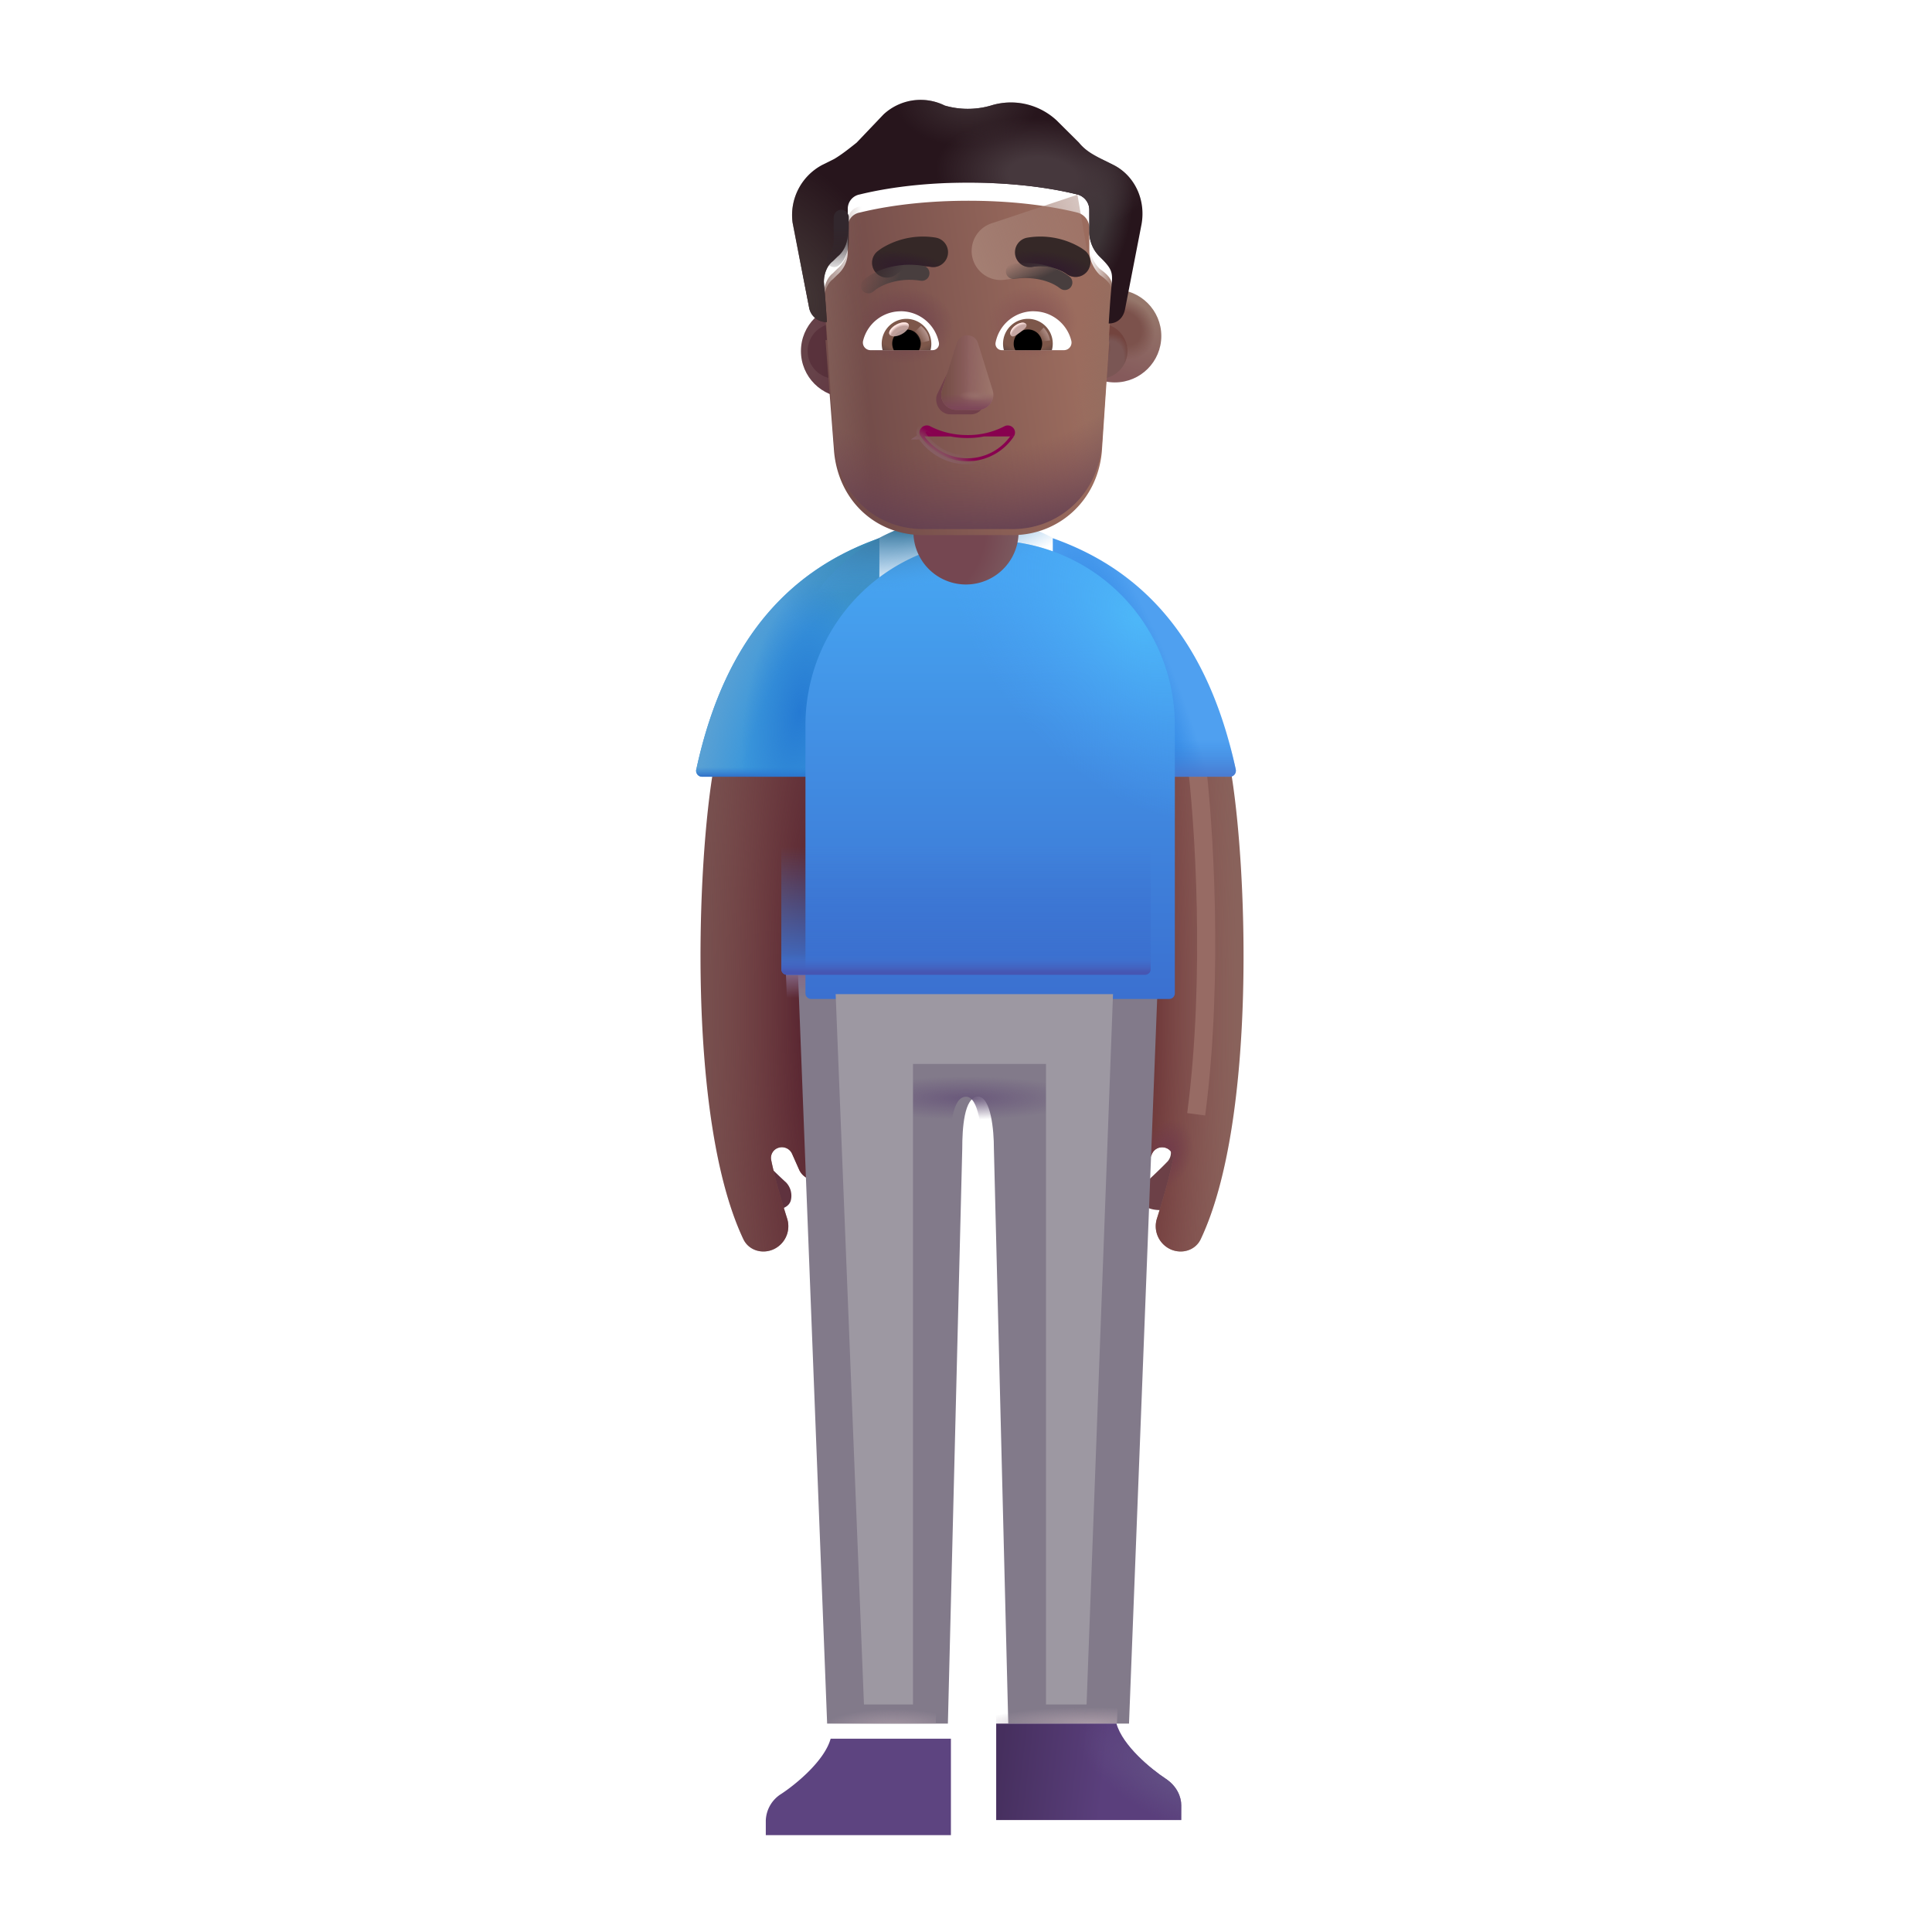 <svg xmlns="http://www.w3.org/2000/svg" fill="none" viewBox="0 0 32 32"><path fill="#5F323E" d="M12.668 19.244a.22.22 0 0 1-.043-.239h-.438l.32.996c.262.078.54.051.59-.113a.32.32 0 0 0-.074-.3 9 9 0 0 1-.355-.344"/><path fill="#6C4047" d="M19.333 19.244a.22.22 0 0 0 .043-.239h.437l-.32.996c-.262.078-.54.051-.59-.113a.32.32 0 0 1 .074-.3c.083-.078.271-.254.355-.344"/><g filter="url(#svg-303fd6a7-91a5-4f86-a3c8-c12f2cecabaf-a)"><path fill="#774F4E" d="M12.112 20.524c-.938-1.982-.769-6.258-.488-7.823h1.672c-.071 2.425.04 5.243.178 6.511.011.103.084.214 0 .276a.29.29 0 0 1-.438-.115l-.117-.263a.184.184 0 0 0-.226-.099.176.176 0 0 0-.12.201c.061.3.172.678.265.973a.42.42 0 0 1-.239.513c-.186.076-.401.008-.487-.174"/><path fill="url(#svg-78f7bee8-5ffe-4b0c-9d97-ef8b952f87b7-b)" d="M12.112 20.524c-.938-1.982-.769-6.258-.488-7.823h1.672c-.071 2.425.04 5.243.178 6.511.011.103.084.214 0 .276a.29.29 0 0 1-.438-.115l-.117-.263a.184.184 0 0 0-.226-.099.176.176 0 0 0-.12.201c.061.3.172.678.265.973a.42.42 0 0 1-.239.513c-.186.076-.401.008-.487-.174"/></g><path fill="#89625B" d="M19.888 20.524c.938-1.982.769-6.258.487-7.823h-1.671c.071 2.425-.156 5.253-.294 6.522a.29.29 0 0 0 .555.15l.116-.263a.184.184 0 0 1 .226-.099.176.176 0 0 1 .12.201c-.061.3-.172.678-.265.973a.42.42 0 0 0 .239.513c.186.076.401.008.487-.174"/><path fill="url(#svg-f5a67350-cbca-4f1d-b54b-f6d877fd0249-c)" d="M19.888 20.524c.938-1.982.769-6.258.487-7.823h-1.671c.071 2.425-.156 5.253-.294 6.522a.29.29 0 0 0 .555.15l.116-.263a.184.184 0 0 1 .226-.099.176.176 0 0 1 .12.201c-.061.3-.172.678-.265.973a.42.42 0 0 0 .239.513c.186.076.401.008.487-.174"/><path fill="url(#svg-d6879643-4937-40e0-bc29-5ecc70dab4b6-d)" d="M19.888 20.524c.938-1.982.769-6.258.487-7.823h-1.671c.071 2.425-.156 5.253-.294 6.522a.29.29 0 0 0 .555.15l.116-.263a.184.184 0 0 1 .226-.099.176.176 0 0 1 .12.201c-.061.3-.172.678-.265.973a.42.42 0 0 0 .239.513c.186.076.401.008.487-.174"/><path fill="#3B97DB" d="M11.533 12.744c.486-2.254 1.628-3.333 3.03-3.829v3.95H11.63a.1.1 0 0 1-.098-.12"/><path fill="url(#svg-26b5c3db-07f5-4552-adbf-48b9baa616c0-e)" d="M11.533 12.744c.486-2.254 1.628-3.333 3.03-3.829v3.95H11.63a.1.1 0 0 1-.098-.12"/><path fill="url(#svg-c6c5ae7a-db55-4656-8e18-77ba4e8fc573-f)" d="M11.533 12.744c.486-2.254 1.628-3.333 3.03-3.829v3.95H11.63a.1.1 0 0 1-.098-.12"/><path fill="url(#svg-6fbe67c5-9afb-4d2d-8206-d3eea0ebae76-g)" d="M11.533 12.744c.486-2.254 1.628-3.333 3.03-3.829v3.95H11.63a.1.1 0 0 1-.098-.12"/><path fill="url(#svg-8593ab88-b988-4ba1-ba68-f00e981fe294-h)" d="M11.533 12.744c.486-2.254 1.628-3.333 3.03-3.829v3.95H11.63a.1.1 0 0 1-.098-.12"/><g filter="url(#svg-3551674e-49db-4ba9-9410-fcc5f69c7be6-i)"><path stroke="#976B64" stroke-width=".3" d="M19.813 12.581c.125 1 .3 3.575 0 5.875"/></g><path fill="#4FA0F0" d="M20.468 12.744c-.487-2.254-1.629-3.333-3.03-3.829v3.95h2.932a.1.1 0 0 0 .098-.12"/><path fill="url(#svg-a48d0441-9ece-46fb-8f4a-b1a003dc053b-j)" d="M20.468 12.744c-.487-2.254-1.629-3.333-3.03-3.829v3.95h2.932a.1.1 0 0 0 .098-.12"/><path fill="url(#svg-dee1914c-4f88-4470-89f5-97828f816b06-k)" d="M20.468 12.744c-.487-2.254-1.629-3.333-3.03-3.829v3.95h2.932a.1.1 0 0 0 .098-.12"/><g filter="url(#svg-affbe1a8-4ff5-46ab-bf9b-b0d0cfecba29-l)"><path fill="#827A8A" d="m13.016 16.095.484 12.453h2l.238-9.523c0-.328.029-.86.262-.86.212 0 .263.555.262.86l.238 9.523h2l.484-12.453z"/></g><path fill="url(#svg-5db8c6fd-d7c1-45de-9e9f-9de894812c1e-m)" d="m13.016 16.095.484 12.453h2l.238-9.523c0-.328.029-.86.262-.86.212 0 .263.555.262.86l.238 9.523h2l.484-12.453z"/><path fill="url(#svg-97496cc8-4678-4d51-be36-73ca0392aaa6-n)" d="m13.016 16.095.484 12.453h2l.238-9.523c0-.328.029-.86.262-.86.212 0 .263.555.262.86l.238 9.523h2l.484-12.453z"/><path fill="url(#svg-e3d56fdd-c9c3-4100-a4c8-3e1899ac7a05-o)" d="m13.016 16.095.484 12.453h2l.238-9.523c0-.328.029-.86.262-.86.212 0 .263.555.262.86l.238 9.523h2l.484-12.453z"/><path fill="url(#svg-b62efa99-bb66-4e3e-9c85-fc4762629deb-p)" d="m13.016 16.095.484 12.453h2l.238-9.523c0-.328.029-.86.262-.86.212 0 .263.555.262.86l.238 9.523h2l.484-12.453z"/><g filter="url(#svg-2d1f111e-469c-4cc4-9613-e298d6071b7c-q)"><path fill="url(#svg-0c84799b-494f-402f-a13d-96bc4d24704c-r)" d="M12.941 11.61a3.059 3.059 0 0 1 6.118 0v4.442a.094.094 0 0 1-.094.094h-5.93a.094.094 0 0 1-.094-.094z"/><path fill="url(#svg-e94093a5-2f45-4a1f-b0e5-efdfe96bfc0c-s)" d="M12.941 11.61a3.059 3.059 0 0 1 6.118 0v4.442a.094.094 0 0 1-.094.094h-5.93a.094.094 0 0 1-.094-.094z"/></g><path fill="url(#svg-522aafce-3685-4451-8735-fc1d2dc76c2f-t)" d="M12.941 11.61a3.059 3.059 0 0 1 6.118 0v4.442a.094.094 0 0 1-.094.094h-5.93a.094.094 0 0 1-.094-.094z"/><path fill="url(#svg-0e77979c-a6dc-4c99-82b0-2757f9f1c184-u)" d="M12.941 11.61a3.059 3.059 0 0 1 6.118 0v4.442a.094.094 0 0 1-.094.094h-5.93a.094.094 0 0 1-.094-.094z"/><path fill="url(#svg-f0ff74ea-62f3-4a12-8a5e-130617d215c4-v)" d="M12.941 11.61a3.059 3.059 0 0 1 6.118 0v4.442a.094.094 0 0 1-.094.094h-5.93a.094.094 0 0 1-.094-.094z"/><path fill="url(#svg-77182c34-254e-497d-a107-f0b7b7aded8b-w)" d="M15.129 7.458h1.742V8.81a.871.871 0 0 1-1.742 0z"/><g filter="url(#svg-9e723ff4-70a3-413e-a31e-7689958eb541-x)"><path fill="#5D4480" d="M12.434 29.904v.242H15.5v-1.598h-1.992c-.102.367-.574.754-.817.914a.54.54 0 0 0-.257.442"/></g><path fill="url(#svg-08a3f053-b16f-4969-912c-dfbb8328daac-y)" d="M19.566 29.904v.242H16.5v-1.598h1.992c.102.367.574.754.817.914.186.124.257.301.257.442"/><path fill="url(#svg-40b182fa-692e-4c36-b5c8-89b7c52df44e-z)" d="M19.566 29.904v.242H16.5v-1.598h1.992c.102.367.574.754.817.914.186.124.257.301.257.442"/><g filter="url(#svg-99f8bdba-39cd-41fb-b41a-3537b742c93c-A)"><path fill="#9D98A2" d="m13.841 16.466.469 11.766h.812v-10.61h2.203v10.61h.672l.438-11.766z"/></g><g filter="url(#svg-1dcc026d-726f-48c6-b569-97f3a53df5c4-B)"><circle cx="13.835" cy="5.815" r=".769" fill="url(#svg-bce37143-5baf-4581-9226-8138e7484dda-C)"/></g><g filter="url(#svg-e06081a7-c5f1-405d-8eac-f74e1791b0e8-D)"><circle cx="13.835" cy="5.815" r=".458" fill="url(#svg-fc000b78-8508-43af-b12a-0f1913466c74-E)"/></g><g filter="url(#svg-2f24ed43-e9e2-40bf-b67d-5dc201f477a3-F)"><circle cx="18.216" cy="5.815" r=".769" fill="url(#svg-17cd4f15-a364-4bf8-b2cc-de5cd1ad1331-G)"/><circle cx="18.216" cy="5.815" r=".769" fill="url(#svg-ace8ea85-c6c4-47b1-a7d2-e4874d699a1b-H)"/></g><g filter="url(#svg-d17b5c54-ce04-4b0a-938e-f663783ddc77-I)"><circle cx="18.216" cy="5.815" r=".458" fill="#7A5654"/><circle cx="18.216" cy="5.815" r=".458" fill="url(#svg-e3218991-b712-4012-8a87-c98a72bed9f2-J)"/><circle cx="18.216" cy="5.815" r=".458" fill="url(#svg-42a8c1df-8501-4f8a-a9b6-69baf8b39649-K)"/></g><g filter="url(#svg-e9a09bf4-99b8-46ea-9051-3035a77be36b-L)"><path fill="url(#svg-5c978872-c583-4f05-8571-57e43abb72ae-M)" d="M13.673 5.533h.023s-.025-.393-.05-.663c0-.123.05-.27.148-.344l.074-.073a.49.49 0 0 0 .173-.393v-.393a.24.24 0 0 1 .198-.246c.296-.073.914-.196 1.803-.196.89 0 1.507.123 1.803.196a.265.265 0 0 1 .198.246v.393c0 .147.074.295.172.393.232.162.217.25.198.442-.025.245-.05.663-.05.663h.009L18.25 7.38c-.074.815-.715 1.383-1.479 1.383h-1.478c-.788 0-1.404-.568-1.478-1.383z"/><path fill="url(#svg-046b172d-8323-43e2-a7ea-f716e9813ec9-N)" d="M13.673 5.533h.023s-.025-.393-.05-.663c0-.123.05-.27.148-.344l.074-.073a.49.49 0 0 0 .173-.393v-.393a.24.24 0 0 1 .198-.246c.296-.073.914-.196 1.803-.196.89 0 1.507.123 1.803.196a.265.265 0 0 1 .198.246v.393c0 .147.074.295.172.393.232.162.217.25.198.442-.025.245-.05.663-.05.663h.009L18.25 7.38c-.074.815-.715 1.383-1.479 1.383h-1.478c-.788 0-1.404-.568-1.478-1.383z"/><path fill="url(#svg-3777c32b-c393-4ab3-b4fa-43bb4d188fdf-O)" d="M13.673 5.533h.023s-.025-.393-.05-.663c0-.123.05-.27.148-.344l.074-.073a.49.49 0 0 0 .173-.393v-.393a.24.24 0 0 1 .198-.246c.296-.073.914-.196 1.803-.196.89 0 1.507.123 1.803.196a.265.265 0 0 1 .198.246v.393c0 .147.074.295.172.393.232.162.217.25.198.442-.025.245-.05.663-.05.663h.009L18.25 7.38c-.074.815-.715 1.383-1.479 1.383h-1.478c-.788 0-1.404-.568-1.478-1.383z"/></g><path fill="url(#svg-e513b106-e189-4ebb-90d7-f552b20c0807-P)" d="M13.646 4.87c0-.123.05-.27.148-.344l.074-.073a.49.49 0 0 0 .173-.393v-.393a.24.24 0 0 1 .198-.246c.296-.073.914-.196 1.803-.196.89 0 1.507.123 1.803.196a.265.265 0 0 1 .198.246v.393c0 .147.074.295.172.393.232.162.217.25.198.442-.025.245-.05.663-.05.663h.009L18.25 7.38c-.074.815-.715 1.383-1.479 1.383h-1.478c-.788 0-1.404-.568-1.478-1.383-.064-.836-.092-1.675-.169-2.51"/><path fill="url(#svg-dd96a177-8b23-4d4f-aef1-56db7bd14385-Q)" d="M13.646 4.87c0-.123.05-.27.148-.344l.074-.073a.49.49 0 0 0 .173-.393v-.393a.24.24 0 0 1 .198-.246c.296-.073.914-.196 1.803-.196.89 0 1.507.123 1.803.196a.265.265 0 0 1 .198.246v.393c0 .147.074.295.172.393.232.162.217.25.198.442-.025.245-.05.663-.05.663h.009L18.25 7.38c-.074.815-.715 1.383-1.479 1.383h-1.478c-.788 0-1.404-.568-1.478-1.383-.064-.836-.092-1.675-.169-2.51"/><path fill="url(#svg-f72289d2-a0cb-4fd9-ace1-bc26b03ad539-R)" d="M13.646 4.87c0-.123.05-.27.148-.344l.074-.073a.49.49 0 0 0 .173-.393v-.393a.24.24 0 0 1 .198-.246c.296-.073.914-.196 1.803-.196.89 0 1.507.123 1.803.196a.265.265 0 0 1 .198.246v.393c0 .147.074.295.172.393.232.162.217.25.198.442-.025.245-.05.663-.05.663h.009L18.25 7.38c-.074.815-.715 1.383-1.479 1.383h-1.478c-.788 0-1.404-.568-1.478-1.383-.064-.836-.092-1.675-.169-2.51"/><g filter="url(#svg-5aef1e12-a40d-456c-b1d6-82d2ad4911ff-S)"><path fill="url(#svg-9df25603-7279-4018-a5e7-c735a6854d9e-T)" d="m17.846 3.225-1.417.472a.482.482 0 0 0 .217.936l1.409-.189z"/></g><g filter="url(#svg-5b568a37-c5dc-4bbf-bd5e-0db4709c1fac-U)"><path fill="#27151C" d="m18.24 2.832.198.098c.346.172.543.565.47.982l-.272 1.4c-.025.145-.12.242-.264.246h-.008s.025-.418.05-.663c.02-.2-.015-.26-.198-.442a.58.58 0 0 1-.173-.393v-.393a.265.265 0 0 0-.198-.246c-.296-.073-.914-.196-1.803-.196s-1.506.123-1.803.196a.24.24 0 0 0-.197.246v.393c0 .147-.05.294-.173.393l-.074.073c-.1.074-.149.221-.149.344.025.27.05.663.05.663h-.023a.29.29 0 0 1-.273-.245l-.272-1.4a.94.94 0 0 1 .494-.958l.197-.098c.124-.074.247-.172.37-.27l.445-.467a.9.9 0 0 1 1.013-.147c.247.073.519.073.766 0a1.11 1.11 0 0 1 1.087.245l.37.369c.099.123.222.196.37.27"/><path fill="url(#svg-0627fab0-2c79-4d33-a665-3be32ff6ae09-V)" d="m18.24 2.832.198.098c.346.172.543.565.47.982l-.272 1.4c-.025.145-.12.242-.264.246h-.008s.025-.418.05-.663c.02-.2-.015-.26-.198-.442a.58.58 0 0 1-.173-.393v-.393a.265.265 0 0 0-.198-.246c-.296-.073-.914-.196-1.803-.196s-1.506.123-1.803.196a.24.24 0 0 0-.197.246v.393c0 .147-.05.294-.173.393l-.074.073c-.1.074-.149.221-.149.344.025.27.05.663.05.663h-.023a.29.29 0 0 1-.273-.245l-.272-1.4a.94.94 0 0 1 .494-.958l.197-.098c.124-.074.247-.172.37-.27l.445-.467a.9.9 0 0 1 1.013-.147c.247.073.519.073.766 0a1.11 1.11 0 0 1 1.087.245l.37.369c.099.123.222.196.37.27"/><path fill="url(#svg-2de977df-b244-4aeb-b678-a5e15c62cd89-W)" d="m18.24 2.832.198.098c.346.172.543.565.47.982l-.272 1.4c-.025.145-.12.242-.264.246h-.008s.025-.418.05-.663c.02-.2-.015-.26-.198-.442a.58.58 0 0 1-.173-.393v-.393a.265.265 0 0 0-.198-.246c-.296-.073-.914-.196-1.803-.196s-1.506.123-1.803.196a.24.24 0 0 0-.197.246v.393c0 .147-.05.294-.173.393l-.074.073c-.1.074-.149.221-.149.344.025.27.05.663.05.663h-.023a.29.29 0 0 1-.273-.245l-.272-1.4a.94.94 0 0 1 .494-.958l.197-.098c.124-.074.247-.172.37-.27l.445-.467a.9.9 0 0 1 1.013-.147c.247.073.519.073.766 0a1.11 1.11 0 0 1 1.087.245l.37.369c.099.123.222.196.37.27"/><path fill="url(#svg-9ed7ba01-aec0-4986-9cc5-afa12f800216-X)" d="m18.24 2.832.198.098c.346.172.543.565.47.982l-.272 1.4c-.025.145-.12.242-.264.246h-.008s.025-.418.05-.663c.02-.2-.015-.26-.198-.442a.58.58 0 0 1-.173-.393v-.393a.265.265 0 0 0-.198-.246c-.296-.073-.914-.196-1.803-.196s-1.506.123-1.803.196a.24.24 0 0 0-.197.246v.393c0 .147-.05.294-.173.393l-.074.073c-.1.074-.149.221-.149.344.025.27.05.663.05.663h-.023a.29.29 0 0 1-.273-.245l-.272-1.4a.94.94 0 0 1 .494-.958l.197-.098c.124-.074.247-.172.37-.27l.445-.467a.9.9 0 0 1 1.013-.147c.247.073.519.073.766 0a1.11 1.11 0 0 1 1.087.245l.37.369c.099.123.222.196.37.27"/><path fill="url(#svg-cf04df2d-3a8a-47b6-8f6a-2ed59e32c50f-Y)" d="m18.24 2.832.198.098c.346.172.543.565.47.982l-.272 1.4c-.025.145-.12.242-.264.246h-.008s.025-.418.05-.663c.02-.2-.015-.26-.198-.442a.58.58 0 0 1-.173-.393v-.393a.265.265 0 0 0-.198-.246c-.296-.073-.914-.196-1.803-.196s-1.506.123-1.803.196a.24.24 0 0 0-.197.246v.393c0 .147-.05.294-.173.393l-.074.073c-.1.074-.149.221-.149.344.025.27.05.663.05.663h-.023a.29.29 0 0 1-.273-.245l-.272-1.4a.94.94 0 0 1 .494-.958l.197-.098c.124-.074.247-.172.37-.27l.445-.467a.9.9 0 0 1 1.013-.147c.247.073.519.073.766 0a1.11 1.11 0 0 1 1.087.245l.37.369c.099.123.222.196.37.27"/></g><g filter="url(#svg-aba3be3f-6fff-4d6e-b44e-9141c1e0ed68-Z)"><path fill="#71404A" d="m15.895 5.758-.378.783c-.047.16.065.322.225.322h.339c.16 0 .272-.164.225-.322l-.23-.783c-.049-.173-.13-.173-.181 0"/></g><g filter="url(#svg-c28e123a-0be3-403b-95b9-d311c751b484-aa)"><path fill="#8C5F5E" d="m15.845 5.683-.244.783c-.05.16.07.322.24.322h.361c.17 0 .29-.164.24-.322l-.244-.783c-.053-.173-.298-.173-.353 0"/><path fill="url(#svg-abd5c8a5-5c63-4cb2-898d-c6b5eb6a3301-ab)" d="m15.845 5.683-.244.783c-.05.16.07.322.24.322h.361c.17 0 .29-.164.24-.322l-.244-.783c-.053-.173-.298-.173-.353 0"/><path fill="url(#svg-99e15145-2a51-40b4-a3d7-25458db8dfdf-ac)" d="m15.845 5.683-.244.783c-.05.16.07.322.24.322h.361c.17 0 .29-.164.24-.322l-.244-.783c-.053-.173-.298-.173-.353 0"/><path fill="url(#svg-d13af2df-ff4d-4c63-937c-fb6a2fd78c67-ad)" d="m15.845 5.683-.244.783c-.05.16.07.322.24.322h.361c.17 0 .29-.164.24-.322l-.244-.783c-.053-.173-.298-.173-.353 0"/><path fill="url(#svg-de1acbf3-b2e7-4d0d-bb86-3606c8176eff-ae)" d="m15.845 5.683-.244.783c-.05.16.07.322.24.322h.361c.17 0 .29-.164.24-.322l-.244-.783c-.053-.173-.298-.173-.353 0"/></g><path fill="#88014F" stroke="url(#svg-9993565f-8547-4bf3-81ae-9a3ce40e308c-af)" stroke-width=".1" d="M16.792 7.228a.114.114 0 0 0-.013-.144.12.12 0 0 0-.142-.024 1.3 1.3 0 0 1-.616.146c-.225 0-.437-.053-.614-.146a.12.12 0 0 0-.144.025.11.11 0 0 0-.012.144m1.541 0L16.75 7.2l.042.027Zm0 0a.92.92 0 0 1-.77.411.92.92 0 0 1-.77-.411m0 0 .04-.028m-.04.028h-.001l.042-.028m0 0c.154.233.423.39.729.39a.87.87 0 0 0 .728-.39c.04-.06-.028-.128-.09-.096a1.4 1.4 0 0 1-.639.15c-.233 0-.453-.054-.637-.15-.063-.032-.131.039-.091.096Z"/><g filter="url(#svg-43c64d5e-7563-4475-88c9-c66439d6be0c-ag)"><path fill="#352827" d="m17.734 4.562-.001-.001-.003-.002-.005-.004a1 1 0 0 0-.071-.05 1.304 1.304 0 0 0-.88-.17.246.246 0 1 0 .076.486.8.8 0 0 1 .543.1l.029.02a.246.246 0 0 0 .312-.379"/><path fill="url(#svg-becdc6d1-0770-4953-832f-0c2e5eedf52e-ah)" d="m17.734 4.562-.001-.001-.003-.002-.005-.004a1 1 0 0 0-.071-.05 1.304 1.304 0 0 0-.88-.17.246.246 0 1 0 .076.486.8.8 0 0 1 .543.1l.029.02a.246.246 0 0 0 .312-.379"/></g><g filter="url(#svg-bdc12383-b636-4605-a576-52a7b138ffe7-ai)"><path fill="#352827" d="m14.284 4.562.002-.001.002-.002.005-.004a1 1 0 0 1 .072-.05 1.304 1.304 0 0 1 .88-.17.246.246 0 0 1-.077.486.8.8 0 0 0-.543.1l-.025.018-.003.003a.246.246 0 0 1-.313-.38"/><path fill="url(#svg-6f9adcf4-fecb-4f9a-8fab-21b811c43693-aj)" d="m14.284 4.562.002-.001.002-.002.005-.004a1 1 0 0 1 .072-.05 1.304 1.304 0 0 1 .88-.17.246.246 0 0 1-.077.486.8.8 0 0 0-.543.1l-.025.018-.003.003a.246.246 0 0 1-.313-.38"/></g><path fill="#fff" d="M17.12 5.156c.301 0 .555.207.624.487a.126.126 0 0 1-.123.157h-1.027a.106.106 0 0 1-.104-.125.64.64 0 0 1 .63-.52"/><path fill="url(#svg-b1521103-0c96-4113-a572-1524f0566879-ak)" d="M17.026 5.281a.41.41 0 0 1 .396.52h-.794a.412.412 0 0 1 .398-.52"/><path fill="#000" d="M16.79 5.692c0-.13.105-.235.236-.235a.234.234 0 0 1 .209.343h-.417a.2.2 0 0 1-.028-.108"/><g filter="url(#svg-d8a2adad-fd82-4cc4-8667-2f573348a2c0-al)"><path fill="#C7A7A3" d="M16.996 5.368c.029.039-.032.087-.102.139s-.121.088-.15.05c-.03-.04.003-.114.073-.166s.15-.062.179-.023"/><path fill="url(#svg-6aca562b-5325-4028-a778-3bb38dbd3dea-am)" d="M16.996 5.368c.029.039-.032.087-.102.139s-.121.088-.15.05c-.03-.04.003-.114.073-.166s.15-.062.179-.023"/></g><g filter="url(#svg-e09a49d1-26a0-4494-9059-c454f9195290-an)"><path fill="url(#svg-72fb17ab-c91e-4bac-96fa-c9085d8ac6df-ao)" d="M17.392 5.638a.4.4 0 0 0-.107-.213l-.12.131.055.105z"/></g><path fill="#fff" d="M14.92 5.156c-.301 0-.555.207-.624.487-.02.08.04.157.123.157h1.027c.066 0 .118-.06.105-.125a.645.645 0 0 0-.632-.52"/><path fill="url(#svg-e92f75e1-1138-44a9-91ac-68f01647dd83-ap)" d="M15.015 5.281a.41.41 0 0 0-.396.52h.793a.414.414 0 0 0-.398-.52"/><path fill="#000" d="M15.25 5.692a.234.234 0 0 0-.235-.235.234.234 0 0 0-.21.343h.417a.23.23 0 0 0 .028-.108"/><g filter="url(#svg-f57959cc-2261-427c-9222-8ab344534c32-aq)"><path fill="url(#svg-590bcae5-903f-4fa9-8793-10a08c56b157-ar)" d="M15.39 5.644c0-.133-.108-.222-.137-.248l-.133.128.082.166z"/></g><g filter="url(#svg-7bf13dd3-8809-463b-9ac0-eff9ae73541a-as)" transform="rotate(-27.914 14.89 5.456)"><ellipse cx="14.891" cy="5.456" fill="#C7A7A3" fill-opacity=".9" rx=".179" ry=".091"/><ellipse cx="14.891" cy="5.456" fill="url(#svg-4f39678e-6ccc-4727-9465-94f91f66b5f0-at)" rx=".179" ry=".091"/></g><g filter="url(#svg-c612172a-42ce-4dee-b695-fafa0875d74b-au)"><path stroke="url(#svg-808b3bef-2cb8-4b7b-8f46-2a84eb794d94-av)" stroke-linecap="round" stroke-width=".25" d="M16.786 4.496c.198-.035.584-.025.851.183"/></g><g filter="url(#svg-684e149e-4215-4165-a53d-78c623dea1ae-aw)"><path stroke="url(#svg-07ec796f-7c01-4dac-a317-a1a68126550c-ax)" stroke-linecap="round" stroke-width=".25" d="M14.383 4.734c.15-.133.48-.273.887-.208"/></g><g filter="url(#svg-cb214ffb-cfaa-42bd-b3b6-884002da3c1e-ay)"><path stroke="url(#svg-905dd3aa-981f-4615-bcba-a655e9b6435a-az)" stroke-linecap="round" stroke-width=".25" d="M13.934 3.6v.413c-.003.068-.032.221-.119.286"/></g><defs><radialGradient id="svg-78f7bee8-5ffe-4b0c-9d97-ef8b952f87b7-b" cx="0" cy="0" r="1" gradientTransform="matrix(-1.844 0 0 -12.369 13.357 16.715)" gradientUnits="userSpaceOnUse"><stop offset=".138" stop-color="#592631"/><stop offset="1" stop-color="#6F353A" stop-opacity="0"/></radialGradient><radialGradient id="svg-f5a67350-cbca-4f1d-b54b-f6d877fd0249-c" cx="0" cy="0" r="1" gradientTransform="matrix(1.609 0 0 15.414 18.872 16.715)" gradientUnits="userSpaceOnUse"><stop offset=".101" stop-color="#6C3537"/><stop offset="1" stop-color="#874D4C" stop-opacity="0"/></radialGradient><radialGradient id="svg-d6879643-4937-40e0-bc29-5ecc70dab4b6-d" cx="0" cy="0" r="1" gradientTransform="matrix(.184 -.562 .399 .13 19.319 19.109)" gradientUnits="userSpaceOnUse"><stop stop-color="#713B4B"/><stop offset="1" stop-color="#713B4B" stop-opacity="0"/></radialGradient><radialGradient id="svg-26b5c3db-07f5-4552-adbf-48b9baa616c0-e" cx="0" cy="0" r="1" gradientTransform="rotate(-168.523 7.537 5.838)scale(2.277 4.864)" gradientUnits="userSpaceOnUse"><stop offset=".638" stop-color="#5BA1D3" stop-opacity="0"/><stop offset="1" stop-color="#5BA1D3"/></radialGradient><radialGradient id="svg-c6c5ae7a-db55-4656-8e18-77ba4e8fc573-f" cx="0" cy="0" r="1" gradientTransform="matrix(-1.516 1.238 -.951 -1.164 14.562 8.915)" gradientUnits="userSpaceOnUse"><stop stop-color="#3A87B0"/><stop offset="1" stop-color="#3A87B0" stop-opacity="0"/></radialGradient><radialGradient id="svg-8593ab88-b988-4ba1-ba68-f00e981fe294-h" cx="0" cy="0" r="1" gradientTransform="matrix(-.359 2.172 -.897 -.148 13.246 11.794)" gradientUnits="userSpaceOnUse"><stop stop-color="#257AD3"/><stop offset="1" stop-color="#257AD3" stop-opacity="0"/></radialGradient><radialGradient id="svg-a48d0441-9ece-46fb-8f4a-b1a003dc053b-j" cx="0" cy="0" r="1" gradientTransform="matrix(.875 -.312 1.296 3.63 18.794 12.06)" gradientUnits="userSpaceOnUse"><stop offset=".251" stop-color="#2680E1"/><stop offset="1" stop-color="#2680E1" stop-opacity="0"/></radialGradient><radialGradient id="svg-97496cc8-4678-4d51-be36-73ca0392aaa6-n" cx="0" cy="0" r="1" gradientTransform="matrix(0 -.359 1.919 0 16 18.185)" gradientUnits="userSpaceOnUse"><stop stop-color="#6A597B"/><stop offset="1" stop-color="#6A597B" stop-opacity="0"/></radialGradient><radialGradient id="svg-e3d56fdd-c9c3-4100-a4c8-3e1899ac7a05-o" cx="0" cy="0" r="1" gradientTransform="matrix(0 -.27 1.859 0 18.075 28.548)" gradientUnits="userSpaceOnUse"><stop stop-color="#AA9BA7"/><stop offset="1" stop-color="#AA9BA7" stop-opacity="0"/></radialGradient><radialGradient id="svg-b62efa99-bb66-4e3e-9c85-fc4762629deb-p" cx="0" cy="0" r="1" gradientTransform="matrix(0 -.328 1.206 0 14.794 28.638)" gradientUnits="userSpaceOnUse"><stop stop-color="#AA9BA7"/><stop offset="1" stop-color="#AA9BA7" stop-opacity="0"/></radialGradient><radialGradient id="svg-e94093a5-2f45-4a1f-b0e5-efdfe96bfc0c-s" cx="0" cy="0" r="1" gradientTransform="rotate(140.013 7.411 8.269)scale(2.529 3.925)" gradientUnits="userSpaceOnUse"><stop stop-color="#4DB7F8"/><stop offset="1" stop-color="#49A1F7" stop-opacity="0"/></radialGradient><radialGradient id="svg-f0ff74ea-62f3-4a12-8a5e-130617d215c4-v" cx="0" cy="0" r="1" gradientTransform="rotate(78.152 2.373 13.684)scale(1.142 3.28)" gradientUnits="userSpaceOnUse"><stop offset=".167" stop-color="#39779B"/><stop offset="1" stop-color="#499DE8" stop-opacity="0"/></radialGradient><radialGradient id="svg-77182c34-254e-497d-a107-f0b7b7aded8b-w" cx="0" cy="0" r="1" gradientTransform="matrix(1.427 .664 -.842 1.809 15.444 8.956)" gradientUnits="userSpaceOnUse"><stop offset=".526" stop-color="#754751"/><stop offset="1" stop-color="#7E6064"/></radialGradient><radialGradient id="svg-40b182fa-692e-4c36-b5c8-89b7c52df44e-z" cx="0" cy="0" r="1" gradientTransform="rotate(-153.096 13.311 12.409)scale(1.865 .727)" gradientUnits="userSpaceOnUse"><stop stop-color="#635185"/><stop offset="1" stop-color="#635185" stop-opacity="0"/></radialGradient><radialGradient id="svg-bce37143-5baf-4581-9226-8138e7484dda-C" cx="0" cy="0" r="1" gradientTransform="matrix(.808 0 0 1.414 13.067 5.815)" gradientUnits="userSpaceOnUse"><stop offset=".351" stop-color="#664249"/><stop offset="1" stop-color="#613641"/></radialGradient><radialGradient id="svg-ace8ea85-c6c4-47b1-a7d2-e4874d699a1b-H" cx="0" cy="0" r="1" gradientTransform="matrix(.381 -.277 .316 .434 18.387 5.693)" gradientUnits="userSpaceOnUse"><stop offset=".543" stop-color="#7C524C"/><stop offset="1" stop-color="#7C524C" stop-opacity="0"/></radialGradient><radialGradient id="svg-e3218991-b712-4012-8a87-c98a72bed9f2-J" cx="0" cy="0" r="1" gradientTransform="matrix(.378 -.696 .407 .221 18.197 6.193)" gradientUnits="userSpaceOnUse"><stop offset=".755" stop-color="#73443E" stop-opacity="0"/><stop offset=".916" stop-color="#73443E"/></radialGradient><radialGradient id="svg-42a8c1df-8501-4f8a-a9b6-69baf8b39649-K" cx="0" cy="0" r="1" gradientTransform="rotate(44.709 2.039 25.055)scale(.168 .217)" gradientUnits="userSpaceOnUse"><stop stop-color="#6C443E"/><stop offset="1" stop-color="#6C443E" stop-opacity="0"/></radialGradient><radialGradient id="svg-046b172d-8323-43e2-a7ea-f716e9813ec9-N" cx="0" cy="0" r="1" gradientTransform="matrix(0 -.602 .741 0 17.102 5.23)" gradientUnits="userSpaceOnUse"><stop stop-color="#855354"/><stop offset="1" stop-color="#855354" stop-opacity="0"/></radialGradient><radialGradient id="svg-3777c32b-c393-4ab3-b4fa-43bb4d188fdf-O" cx="0" cy="0" r="1" gradientTransform="matrix(0 -.633 .787 0 15.003 5.29)" gradientUnits="userSpaceOnUse"><stop stop-color="#6F414D"/><stop offset="1" stop-color="#6F414D" stop-opacity="0"/></radialGradient><radialGradient id="svg-f72289d2-a0cb-4fd9-ace1-bc26b03ad539-R" cx="0" cy="0" r="1" gradientTransform="matrix(0 4.073 -5.529 0 15.882 4.998)" gradientUnits="userSpaceOnUse"><stop offset=".619" stop-color="#714250" stop-opacity="0"/><stop offset="1" stop-color="#5F3E52"/></radialGradient><radialGradient id="svg-0627fab0-2c79-4d33-a665-3be32ff6ae09-V" cx="0" cy="0" r="1" gradientTransform="matrix(.367 -1.361 .655 .177 18.022 3.924)" gradientUnits="userSpaceOnUse"><stop offset=".372" stop-color="#3D3437"/><stop offset="1" stop-color="#3D3437" stop-opacity="0"/></radialGradient><radialGradient id="svg-2de977df-b244-4aeb-b678-a5e15c62cd89-W" cx="0" cy="0" r="1" gradientTransform="rotate(5.258 -25.272 189.577)scale(1.769 .951)" gradientUnits="userSpaceOnUse"><stop offset=".32" stop-color="#46383D"/><stop offset="1" stop-color="#46383D" stop-opacity="0"/></radialGradient><radialGradient id="svg-9ed7ba01-aec0-4986-9cc5-afa12f800216-X" cx="0" cy="0" r="1" gradientTransform="matrix(0 .773 -1.197 0 16.022 1.854)" gradientUnits="userSpaceOnUse"><stop stop-color="#3E3034"/><stop offset="1" stop-color="#3E3034" stop-opacity="0"/></radialGradient><radialGradient id="svg-cf04df2d-3a8a-47b6-8f6a-2ed59e32c50f-Y" cx="0" cy="0" r="1" gradientTransform="rotate(-36.235 14.157 -17.45)scale(1.755 2.749)" gradientUnits="userSpaceOnUse"><stop stop-color="#453938"/><stop offset="1" stop-color="#453938" stop-opacity="0"/></radialGradient><radialGradient id="svg-de1acbf3-b2e7-4d0d-bb86-3606c8176eff-ae" cx="0" cy="0" r="1" gradientTransform="matrix(0 .091 -.291 0 16.172 6.554)" gradientUnits="userSpaceOnUse"><stop stop-color="#976F6A"/><stop offset="1" stop-color="#976F6A" stop-opacity="0"/></radialGradient><radialGradient id="svg-becdc6d1-0770-4953-832f-0c2e5eedf52e-ah" cx="0" cy="0" r="1" gradientTransform="rotate(-80.201 11.456 -7.753)scale(.282 .834)" gradientUnits="userSpaceOnUse"><stop stop-color="#301A2D"/><stop offset="1" stop-color="#301A2D" stop-opacity="0"/></radialGradient><radialGradient id="svg-6f9adcf4-fecb-4f9a-8fab-21b811c43693-aj" cx="0" cy="0" r="1" gradientTransform="matrix(.048 -.278 .822 .142 14.776 4.855)" gradientUnits="userSpaceOnUse"><stop stop-color="#301A2D"/><stop offset="1" stop-color="#301A2D" stop-opacity="0"/></radialGradient><radialGradient id="svg-b1521103-0c96-4113-a572-1524f0566879-ak" cx="0" cy="0" r="1" gradientTransform="matrix(0 .373 -.594 0 17.025 5.5)" gradientUnits="userSpaceOnUse"><stop offset=".802" stop-color="#7D574A"/><stop offset="1" stop-color="#694B43"/><stop offset="1" stop-color="#804D49"/><stop offset="1" stop-color="#664944"/></radialGradient><radialGradient id="svg-6aca562b-5325-4028-a778-3bb38dbd3dea-am" cx="0" cy="0" r="1" gradientTransform="rotate(-127.813 9.816 -1.374)scale(.174 .24)" gradientUnits="userSpaceOnUse"><stop offset=".766" stop-color="#FFE6E2" stop-opacity="0"/><stop offset=".966" stop-color="#FFE6E2"/></radialGradient><radialGradient id="svg-e92f75e1-1138-44a9-91ac-68f01647dd83-ap" cx="0" cy="0" r="1" gradientTransform="matrix(0 .373 -.594 0 15.015 5.5)" gradientUnits="userSpaceOnUse"><stop offset=".802" stop-color="#7D574A"/><stop offset="1" stop-color="#694B43"/><stop offset="1" stop-color="#804D49"/><stop offset="1" stop-color="#664944"/></radialGradient><radialGradient id="svg-4f39678e-6ccc-4727-9465-94f91f66b5f0-at" cx="0" cy="0" r="1" gradientTransform="rotate(-90.897 10.2 -4.525)scale(.227 .273)" gradientUnits="userSpaceOnUse"><stop offset=".766" stop-color="#FFE6E2" stop-opacity="0"/><stop offset=".966" stop-color="#FFE6E2"/></radialGradient><filter id="svg-303fd6a7-91a5-4f86-a3c8-c12f2cecabaf-a" width="2.311" height="8.028" x="11.403" y="12.701" color-interpolation-filters="sRGB" filterUnits="userSpaceOnUse"><feFlood flood-opacity="0" result="BackgroundImageFix"/><feBlend in="SourceGraphic" in2="BackgroundImageFix" result="shape"/><feColorMatrix in="SourceAlpha" result="hardAlpha" values="0 0 0 0 0 0 0 0 0 0 0 0 0 0 0 0 0 0 127 0"/><feOffset dx=".2"/><feGaussianBlur stdDeviation=".1"/><feComposite in2="hardAlpha" k2="-1" k3="1" operator="arithmetic"/><feColorMatrix values="0 0 0 0 0.557 0 0 0 0 0.408 0 0 0 0 0.376 0 0 0 1 0"/><feBlend in2="shape" result="effect1_innerShadow_4002_175"/></filter><filter id="svg-3551674e-49db-4ba9-9410-fcc5f69c7be6-i" width="1.464" height="6.913" x="19.164" y="12.063" color-interpolation-filters="sRGB" filterUnits="userSpaceOnUse"><feFlood flood-opacity="0" result="BackgroundImageFix"/><feBlend in="SourceGraphic" in2="BackgroundImageFix" result="shape"/><feGaussianBlur result="effect1_foregroundBlur_4002_175" stdDeviation=".25"/></filter><filter id="svg-affbe1a8-4ff5-46ab-bf9b-b0d0cfecba29-l" width="6.169" height="12.453" x="13.016" y="16.095" color-interpolation-filters="sRGB" filterUnits="userSpaceOnUse"><feFlood flood-opacity="0" result="BackgroundImageFix"/><feBlend in="SourceGraphic" in2="BackgroundImageFix" result="shape"/><feColorMatrix in="SourceAlpha" result="hardAlpha" values="0 0 0 0 0 0 0 0 0 0 0 0 0 0 0 0 0 0 127 0"/><feOffset dx=".2"/><feGaussianBlur stdDeviation=".4"/><feComposite in2="hardAlpha" k2="-1" k3="1" operator="arithmetic"/><feColorMatrix values="0 0 0 0 0.486 0 0 0 0 0.463 0 0 0 0 0.506 0 0 0 1 0"/><feBlend in2="shape" result="effect1_innerShadow_4002_175"/></filter><filter id="svg-2d1f111e-469c-4cc4-9613-e298d6071b7c-q" width="6.517" height="7.994" x="12.941" y="8.552" color-interpolation-filters="sRGB" filterUnits="userSpaceOnUse"><feFlood flood-opacity="0" result="BackgroundImageFix"/><feBlend in="SourceGraphic" in2="BackgroundImageFix" result="shape"/><feColorMatrix in="SourceAlpha" result="hardAlpha" values="0 0 0 0 0 0 0 0 0 0 0 0 0 0 0 0 0 0 127 0"/><feOffset dx=".4" dy=".4"/><feGaussianBlur stdDeviation=".4"/><feComposite in2="hardAlpha" k2="-1" k3="1" operator="arithmetic"/><feColorMatrix values="0 0 0 0 0.369 0 0 0 0 0.561 0 0 0 0 0.784 0 0 0 1 0"/><feBlend in2="shape" result="effect1_innerShadow_4002_175"/></filter><filter id="svg-9e723ff4-70a3-413e-a31e-7689958eb541-x" width="3.316" height="1.848" x="12.434" y="28.548" color-interpolation-filters="sRGB" filterUnits="userSpaceOnUse"><feFlood flood-opacity="0" result="BackgroundImageFix"/><feBlend in="SourceGraphic" in2="BackgroundImageFix" result="shape"/><feColorMatrix in="SourceAlpha" result="hardAlpha" values="0 0 0 0 0 0 0 0 0 0 0 0 0 0 0 0 0 0 127 0"/><feOffset dx=".25" dy=".25"/><feGaussianBlur stdDeviation=".25"/><feComposite in2="hardAlpha" k2="-1" k3="1" operator="arithmetic"/><feColorMatrix values="0 0 0 0 0.314 0 0 0 0 0.235 0 0 0 0 0.431 0 0 0 1 0"/><feBlend in2="shape" result="effect1_innerShadow_4002_175"/></filter><filter id="svg-99f8bdba-39cd-41fb-b41a-3537b742c93c-A" width="6.594" height="13.766" x="12.841" y="15.466" color-interpolation-filters="sRGB" filterUnits="userSpaceOnUse"><feFlood flood-opacity="0" result="BackgroundImageFix"/><feBlend in="SourceGraphic" in2="BackgroundImageFix" result="shape"/><feGaussianBlur result="effect1_foregroundBlur_4002_175" stdDeviation=".5"/></filter><filter id="svg-1dcc026d-726f-48c6-b569-97f3a53df5c4-B" width="1.737" height="1.537" x="13.067" y="5.046" color-interpolation-filters="sRGB" filterUnits="userSpaceOnUse"><feFlood flood-opacity="0" result="BackgroundImageFix"/><feBlend in="SourceGraphic" in2="BackgroundImageFix" result="shape"/><feColorMatrix in="SourceAlpha" result="hardAlpha" values="0 0 0 0 0 0 0 0 0 0 0 0 0 0 0 0 0 0 127 0"/><feOffset dx=".2"/><feGaussianBlur stdDeviation=".15"/><feComposite in2="hardAlpha" k2="-1" k3="1" operator="arithmetic"/><feColorMatrix values="0 0 0 0 0.518 0 0 0 0 0.384 0 0 0 0 0.349 0 0 0 1 0"/><feBlend in2="shape" result="effect1_innerShadow_4002_175"/></filter><filter id="svg-e06081a7-c5f1-405d-8eac-f74e1791b0e8-D" width="1.916" height="1.916" x="12.877" y="4.856" color-interpolation-filters="sRGB" filterUnits="userSpaceOnUse"><feFlood flood-opacity="0" result="BackgroundImageFix"/><feBlend in="SourceGraphic" in2="BackgroundImageFix" result="shape"/><feGaussianBlur result="effect1_foregroundBlur_4002_175" stdDeviation=".25"/></filter><filter id="svg-2f24ed43-e9e2-40bf-b67d-5dc201f477a3-F" width="1.787" height="1.787" x="17.447" y="4.796" color-interpolation-filters="sRGB" filterUnits="userSpaceOnUse"><feFlood flood-opacity="0" result="BackgroundImageFix"/><feBlend in="SourceGraphic" in2="BackgroundImageFix" result="shape"/><feColorMatrix in="SourceAlpha" result="hardAlpha" values="0 0 0 0 0 0 0 0 0 0 0 0 0 0 0 0 0 0 127 0"/><feOffset dx=".25" dy="-.25"/><feGaussianBlur stdDeviation=".25"/><feComposite in2="hardAlpha" k2="-1" k3="1" operator="arithmetic"/><feColorMatrix values="0 0 0 0 0.482 0 0 0 0 0.278 0 0 0 0 0.373 0 0 0 1 0"/><feBlend in2="shape" result="effect1_innerShadow_4002_175"/></filter><filter id="svg-d17b5c54-ce04-4b0a-938e-f663783ddc77-I" width="1.916" height="1.916" x="17.258" y="4.856" color-interpolation-filters="sRGB" filterUnits="userSpaceOnUse"><feFlood flood-opacity="0" result="BackgroundImageFix"/><feBlend in="SourceGraphic" in2="BackgroundImageFix" result="shape"/><feGaussianBlur result="effect1_foregroundBlur_4002_175" stdDeviation=".25"/></filter><filter id="svg-e9a09bf4-99b8-46ea-9051-3035a77be36b-L" width="4.777" height="5.638" x="13.646" y="3.225" color-interpolation-filters="sRGB" filterUnits="userSpaceOnUse"><feFlood flood-opacity="0" result="BackgroundImageFix"/><feBlend in="SourceGraphic" in2="BackgroundImageFix" result="shape"/><feColorMatrix in="SourceAlpha" result="hardAlpha" values="0 0 0 0 0 0 0 0 0 0 0 0 0 0 0 0 0 0 127 0"/><feOffset dy=".1"/><feGaussianBlur stdDeviation=".075"/><feComposite in2="hardAlpha" k2="-1" k3="1" operator="arithmetic"/><feColorMatrix values="0 0 0 0 0.255 0 0 0 0 0.137 0 0 0 0 0.114 0 0 0 1 0"/><feBlend in2="shape" result="effect1_innerShadow_4002_175"/></filter><filter id="svg-5aef1e12-a40d-456c-b1d6-82d2ad4911ff-S" width="2.955" height="2.412" x="15.6" y="2.725" color-interpolation-filters="sRGB" filterUnits="userSpaceOnUse"><feFlood flood-opacity="0" result="BackgroundImageFix"/><feBlend in="SourceGraphic" in2="BackgroundImageFix" result="shape"/><feGaussianBlur result="effect1_foregroundBlur_4002_175" stdDeviation=".25"/></filter><filter id="svg-5b568a37-c5dc-4bbf-bd5e-0db4709c1fac-U" width="5.802" height="3.904" x="13.12" y="1.654" color-interpolation-filters="sRGB" filterUnits="userSpaceOnUse"><feFlood flood-opacity="0" result="BackgroundImageFix"/><feBlend in="SourceGraphic" in2="BackgroundImageFix" result="shape"/><feColorMatrix in="SourceAlpha" result="hardAlpha" values="0 0 0 0 0 0 0 0 0 0 0 0 0 0 0 0 0 0 127 0"/><feOffset dy="-.2"/><feGaussianBlur stdDeviation=".125"/><feComposite in2="hardAlpha" k2="-1" k3="1" operator="arithmetic"/><feColorMatrix values="0 0 0 0 0.039 0 0 0 0 0.008 0 0 0 0 0.02 0 0 0 1 0"/><feBlend in2="shape" result="effect1_innerShadow_4002_175"/></filter><filter id="svg-aba3be3f-6fff-4d6e-b44e-9141c1e0ed68-Z" width="2.31" height="2.735" x="14.756" y="4.878" color-interpolation-filters="sRGB" filterUnits="userSpaceOnUse"><feFlood flood-opacity="0" result="BackgroundImageFix"/><feBlend in="SourceGraphic" in2="BackgroundImageFix" result="shape"/><feGaussianBlur result="effect1_foregroundBlur_4002_175" stdDeviation=".375"/></filter><filter id="svg-c28e123a-0be3-403b-95b9-d311c751b484-aa" width="1.064" height="1.435" x="15.489" y="5.453" color-interpolation-filters="sRGB" filterUnits="userSpaceOnUse"><feFlood flood-opacity="0" result="BackgroundImageFix"/><feBlend in="SourceGraphic" in2="BackgroundImageFix" result="shape"/><feGaussianBlur result="effect1_foregroundBlur_4002_175" stdDeviation=".05"/></filter><filter id="svg-43c64d5e-7563-4475-88c9-c66439d6be0c-ag" width="1.507" height="1.078" x="16.566" y="3.919" color-interpolation-filters="sRGB" filterUnits="userSpaceOnUse"><feFlood flood-opacity="0" result="BackgroundImageFix"/><feBlend in="SourceGraphic" in2="BackgroundImageFix" result="shape"/><feColorMatrix in="SourceAlpha" result="hardAlpha" values="0 0 0 0 0 0 0 0 0 0 0 0 0 0 0 0 0 0 127 0"/><feOffset dx=".25" dy="-.4"/><feGaussianBlur stdDeviation=".3"/><feComposite in2="hardAlpha" k2="-1" k3="1" operator="arithmetic"/><feColorMatrix values="0 0 0 0 0.157 0 0 0 0 0.078 0 0 0 0 0.11 0 0 0 1 0"/><feBlend in2="shape" result="effect1_innerShadow_4002_175"/></filter><filter id="svg-bdc12383-b636-4605-a576-52a7b138ffe7-ai" width="1.507" height="1.078" x="14.196" y="3.919" color-interpolation-filters="sRGB" filterUnits="userSpaceOnUse"><feFlood flood-opacity="0" result="BackgroundImageFix"/><feBlend in="SourceGraphic" in2="BackgroundImageFix" result="shape"/><feColorMatrix in="SourceAlpha" result="hardAlpha" values="0 0 0 0 0 0 0 0 0 0 0 0 0 0 0 0 0 0 127 0"/><feOffset dx=".25" dy="-.4"/><feGaussianBlur stdDeviation=".3"/><feComposite in2="hardAlpha" k2="-1" k3="1" operator="arithmetic"/><feColorMatrix values="0 0 0 0 0.157 0 0 0 0 0.078 0 0 0 0 0.11 0 0 0 1 0"/><feBlend in2="shape" result="effect1_innerShadow_4002_175"/></filter><filter id="svg-d8a2adad-fd82-4cc4-8667-2f573348a2c0-al" width=".47" height=".428" x="16.633" y="5.244" color-interpolation-filters="sRGB" filterUnits="userSpaceOnUse"><feFlood flood-opacity="0" result="BackgroundImageFix"/><feBlend in="SourceGraphic" in2="BackgroundImageFix" result="shape"/><feGaussianBlur result="effect1_foregroundBlur_4002_175" stdDeviation=".05"/></filter><filter id="svg-e09a49d1-26a0-4494-9059-c454f9195290-an" width=".626" height=".636" x="16.965" y="5.225" color-interpolation-filters="sRGB" filterUnits="userSpaceOnUse"><feFlood flood-opacity="0" result="BackgroundImageFix"/><feBlend in="SourceGraphic" in2="BackgroundImageFix" result="shape"/><feGaussianBlur result="effect1_foregroundBlur_4002_175" stdDeviation=".1"/></filter><filter id="svg-f57959cc-2261-427c-9222-8ab344534c32-aq" width=".67" height=".695" x="14.92" y="5.196" color-interpolation-filters="sRGB" filterUnits="userSpaceOnUse"><feFlood flood-opacity="0" result="BackgroundImageFix"/><feBlend in="SourceGraphic" in2="BackgroundImageFix" result="shape"/><feGaussianBlur result="effect1_foregroundBlur_4002_175" stdDeviation=".1"/></filter><filter id="svg-7bf13dd3-8809-463b-9ac0-eff9ae73541a-as" width=".528" height=".432" x="14.627" y="5.24" color-interpolation-filters="sRGB" filterUnits="userSpaceOnUse"><feFlood flood-opacity="0" result="BackgroundImageFix"/><feBlend in="SourceGraphic" in2="BackgroundImageFix" result="shape"/><feGaussianBlur result="effect1_foregroundBlur_4002_175" stdDeviation=".05"/></filter><filter id="svg-c612172a-42ce-4dee-b695-fafa0875d74b-au" width="2.102" height="1.448" x="16.161" y="3.855" color-interpolation-filters="sRGB" filterUnits="userSpaceOnUse"><feFlood flood-opacity="0" result="BackgroundImageFix"/><feBlend in="SourceGraphic" in2="BackgroundImageFix" result="shape"/><feGaussianBlur result="effect1_foregroundBlur_4002_175" stdDeviation=".25"/></filter><filter id="svg-684e149e-4215-4165-a53d-78c623dea1ae-aw" width="2.137" height="1.475" x="13.758" y="3.885" color-interpolation-filters="sRGB" filterUnits="userSpaceOnUse"><feFlood flood-opacity="0" result="BackgroundImageFix"/><feBlend in="SourceGraphic" in2="BackgroundImageFix" result="shape"/><feGaussianBlur result="effect1_foregroundBlur_4002_175" stdDeviation=".25"/></filter><filter id="svg-cb214ffb-cfaa-42bd-b3b6-884002da3c1e-ay" width=".869" height="1.45" x="13.44" y="3.224" color-interpolation-filters="sRGB" filterUnits="userSpaceOnUse"><feFlood flood-opacity="0" result="BackgroundImageFix"/><feBlend in="SourceGraphic" in2="BackgroundImageFix" result="shape"/><feGaussianBlur result="effect1_foregroundBlur_4002_175" stdDeviation=".125"/></filter><linearGradient id="svg-6fbe67c5-9afb-4d2d-8206-d3eea0ebae76-g" x1="12.466" x2="12.466" y1="12.865" y2="12.712" gradientUnits="userSpaceOnUse"><stop stop-color="#3270C8"/><stop offset="1" stop-color="#2C7CD5" stop-opacity="0"/></linearGradient><linearGradient id="svg-dee1914c-4f88-4470-89f5-97828f816b06-k" x1="19.747" x2="19.747" y1="12.951" y2="12.247" gradientUnits="userSpaceOnUse"><stop stop-color="#4E73C8"/><stop offset="1" stop-color="#3686DF" stop-opacity="0"/></linearGradient><linearGradient id="svg-5db8c6fd-d7c1-45de-9e9f-9de894812c1e-m" x1="16" x2="16" y1="16.095" y2="16.529" gradientUnits="userSpaceOnUse"><stop stop-color="#856988"/><stop offset="1" stop-color="#856988" stop-opacity="0"/></linearGradient><linearGradient id="svg-0c84799b-494f-402f-a13d-96bc4d24704c-r" x1="16" x2="16" y1="9.185" y2="16.146" gradientUnits="userSpaceOnUse"><stop stop-color="#46A3F0"/><stop offset="1" stop-color="#3B70D0"/></linearGradient><linearGradient id="svg-522aafce-3685-4451-8735-fc1d2dc76c2f-t" x1="17.606" x2="17.606" y1="16.146" y2="14.029" gradientUnits="userSpaceOnUse"><stop stop-color="#3B70CF"/><stop offset="1" stop-color="#3B70CF" stop-opacity="0"/></linearGradient><linearGradient id="svg-0e77979c-a6dc-4c99-82b0-2757f9f1c184-u" x1="17.231" x2="17.231" y1="16.099" y2="15.81" gradientUnits="userSpaceOnUse"><stop stop-color="#4656B3"/><stop offset="1" stop-color="#4475D1" stop-opacity="0"/></linearGradient><linearGradient id="svg-08a3f053-b16f-4969-912c-dfbb8328daac-y" x1="18.247" x2="16.5" y1="29.81" y2="29.607" gradientUnits="userSpaceOnUse"><stop stop-color="#5A3F7C"/><stop offset="1" stop-color="#462F5E"/></linearGradient><linearGradient id="svg-fc000b78-8508-43af-b12a-0f1913466c74-E" x1="13.835" x2="13.54" y1="5.943" y2="5.943" gradientUnits="userSpaceOnUse"><stop stop-color="#553038"/><stop offset="1" stop-color="#59323C"/></linearGradient><linearGradient id="svg-17cd4f15-a364-4bf8-b2cc-de5cd1ad1331-G" x1="18.716" x2="18.339" y1="5.312" y2="6.48" gradientUnits="userSpaceOnUse"><stop stop-color="#96776B"/><stop offset="1" stop-color="#855A5B"/></linearGradient><linearGradient id="svg-5c978872-c583-4f05-8571-57e43abb72ae-M" x1="17.88" x2="14.363" y1="5.994" y2="6.518" gradientUnits="userSpaceOnUse"><stop stop-color="#9B6C5E"/><stop offset="1" stop-color="#744D4A"/></linearGradient><linearGradient id="svg-e513b106-e189-4ebb-90d7-f552b20c0807-P" x1="13.537" x2="14.403" y1="7.235" y2="7.204" gradientUnits="userSpaceOnUse"><stop stop-color="#84615A"/><stop offset="1" stop-color="#84615A" stop-opacity="0"/></linearGradient><linearGradient id="svg-dd96a177-8b23-4d4f-aef1-56db7bd14385-Q" x1="18.261" x2="17.775" y1="6.85" y2="6.803" gradientUnits="userSpaceOnUse"><stop stop-color="#966D5F"/><stop offset="1" stop-color="#966D5F" stop-opacity="0"/></linearGradient><linearGradient id="svg-9df25603-7279-4018-a5e7-c735a6854d9e-T" x1="15.777" x2="19.526" y1="4.62" y2="3.277" gradientUnits="userSpaceOnUse"><stop offset=".109" stop-color="#A47F73"/><stop offset="1" stop-color="#A27B71" stop-opacity="0"/></linearGradient><linearGradient id="svg-abd5c8a5-5c63-4cb2-898d-c6b5eb6a3301-ab" x1="15.623" x2="16.055" y1="6.297" y2="6.297" gradientUnits="userSpaceOnUse"><stop stop-color="#754E46"/><stop offset="1" stop-color="#754E46" stop-opacity="0"/></linearGradient><linearGradient id="svg-99e15145-2a51-40b4-a3d7-25458db8dfdf-ac" x1="16.453" x2="15.981" y1="6.446" y2="6.439" gradientUnits="userSpaceOnUse"><stop stop-color="#9D766B"/><stop offset="1" stop-color="#9D766B" stop-opacity="0"/></linearGradient><linearGradient id="svg-d13af2df-ff4d-4c63-937c-fb6a2fd78c67-ad" x1="16.111" x2="16.111" y1="6.788" y2="6.524" gradientUnits="userSpaceOnUse"><stop stop-color="#7C4559"/><stop offset="1" stop-color="#7C4559" stop-opacity="0"/></linearGradient><linearGradient id="svg-9993565f-8547-4bf3-81ae-9a3ce40e308c-af" x1="15.544" x2="15.744" y1="7.531" y2="7.215" gradientUnits="userSpaceOnUse"><stop stop-color="#865E63"/><stop offset=".663" stop-color="#865E63" stop-opacity="0"/></linearGradient><linearGradient id="svg-72fb17ab-c91e-4bac-96fa-c9085d8ac6df-ao" x1="17.383" x2="17.238" y1="5.525" y2="5.614" gradientUnits="userSpaceOnUse"><stop stop-color="#B4948D"/><stop offset="1" stop-color="#B4948D" stop-opacity="0"/></linearGradient><linearGradient id="svg-590bcae5-903f-4fa9-8793-10a08c56b157-ar" x1="15.358" x2="15.214" y1="5.525" y2="5.614" gradientUnits="userSpaceOnUse"><stop stop-color="#B4948D"/><stop offset="1" stop-color="#B4948D" stop-opacity="0"/></linearGradient><linearGradient id="svg-808b3bef-2cb8-4b7b-8f46-2a84eb794d94-av" x1="17.39" x2="17.196" y1="4.54" y2="4.145" gradientUnits="userSpaceOnUse"><stop stop-color="#483E3E"/><stop offset="1" stop-color="#483E3E" stop-opacity="0"/></linearGradient><linearGradient id="svg-07ec796f-7c01-4dac-a317-a1a68126550c-ax" x1="14.947" x2="14.4" y1="4.481" y2="4.252" gradientUnits="userSpaceOnUse"><stop stop-color="#483E3E"/><stop offset="1" stop-color="#483E3E" stop-opacity="0"/></linearGradient><linearGradient id="svg-905dd3aa-981f-4615-bcba-a655e9b6435a-az" x1="13.875" x2="13.875" y1="3.554" y2="4.547" gradientUnits="userSpaceOnUse"><stop offset=".228" stop-color="#32272D"/><stop offset="1" stop-color="#32272D" stop-opacity="0"/></linearGradient></defs></svg>